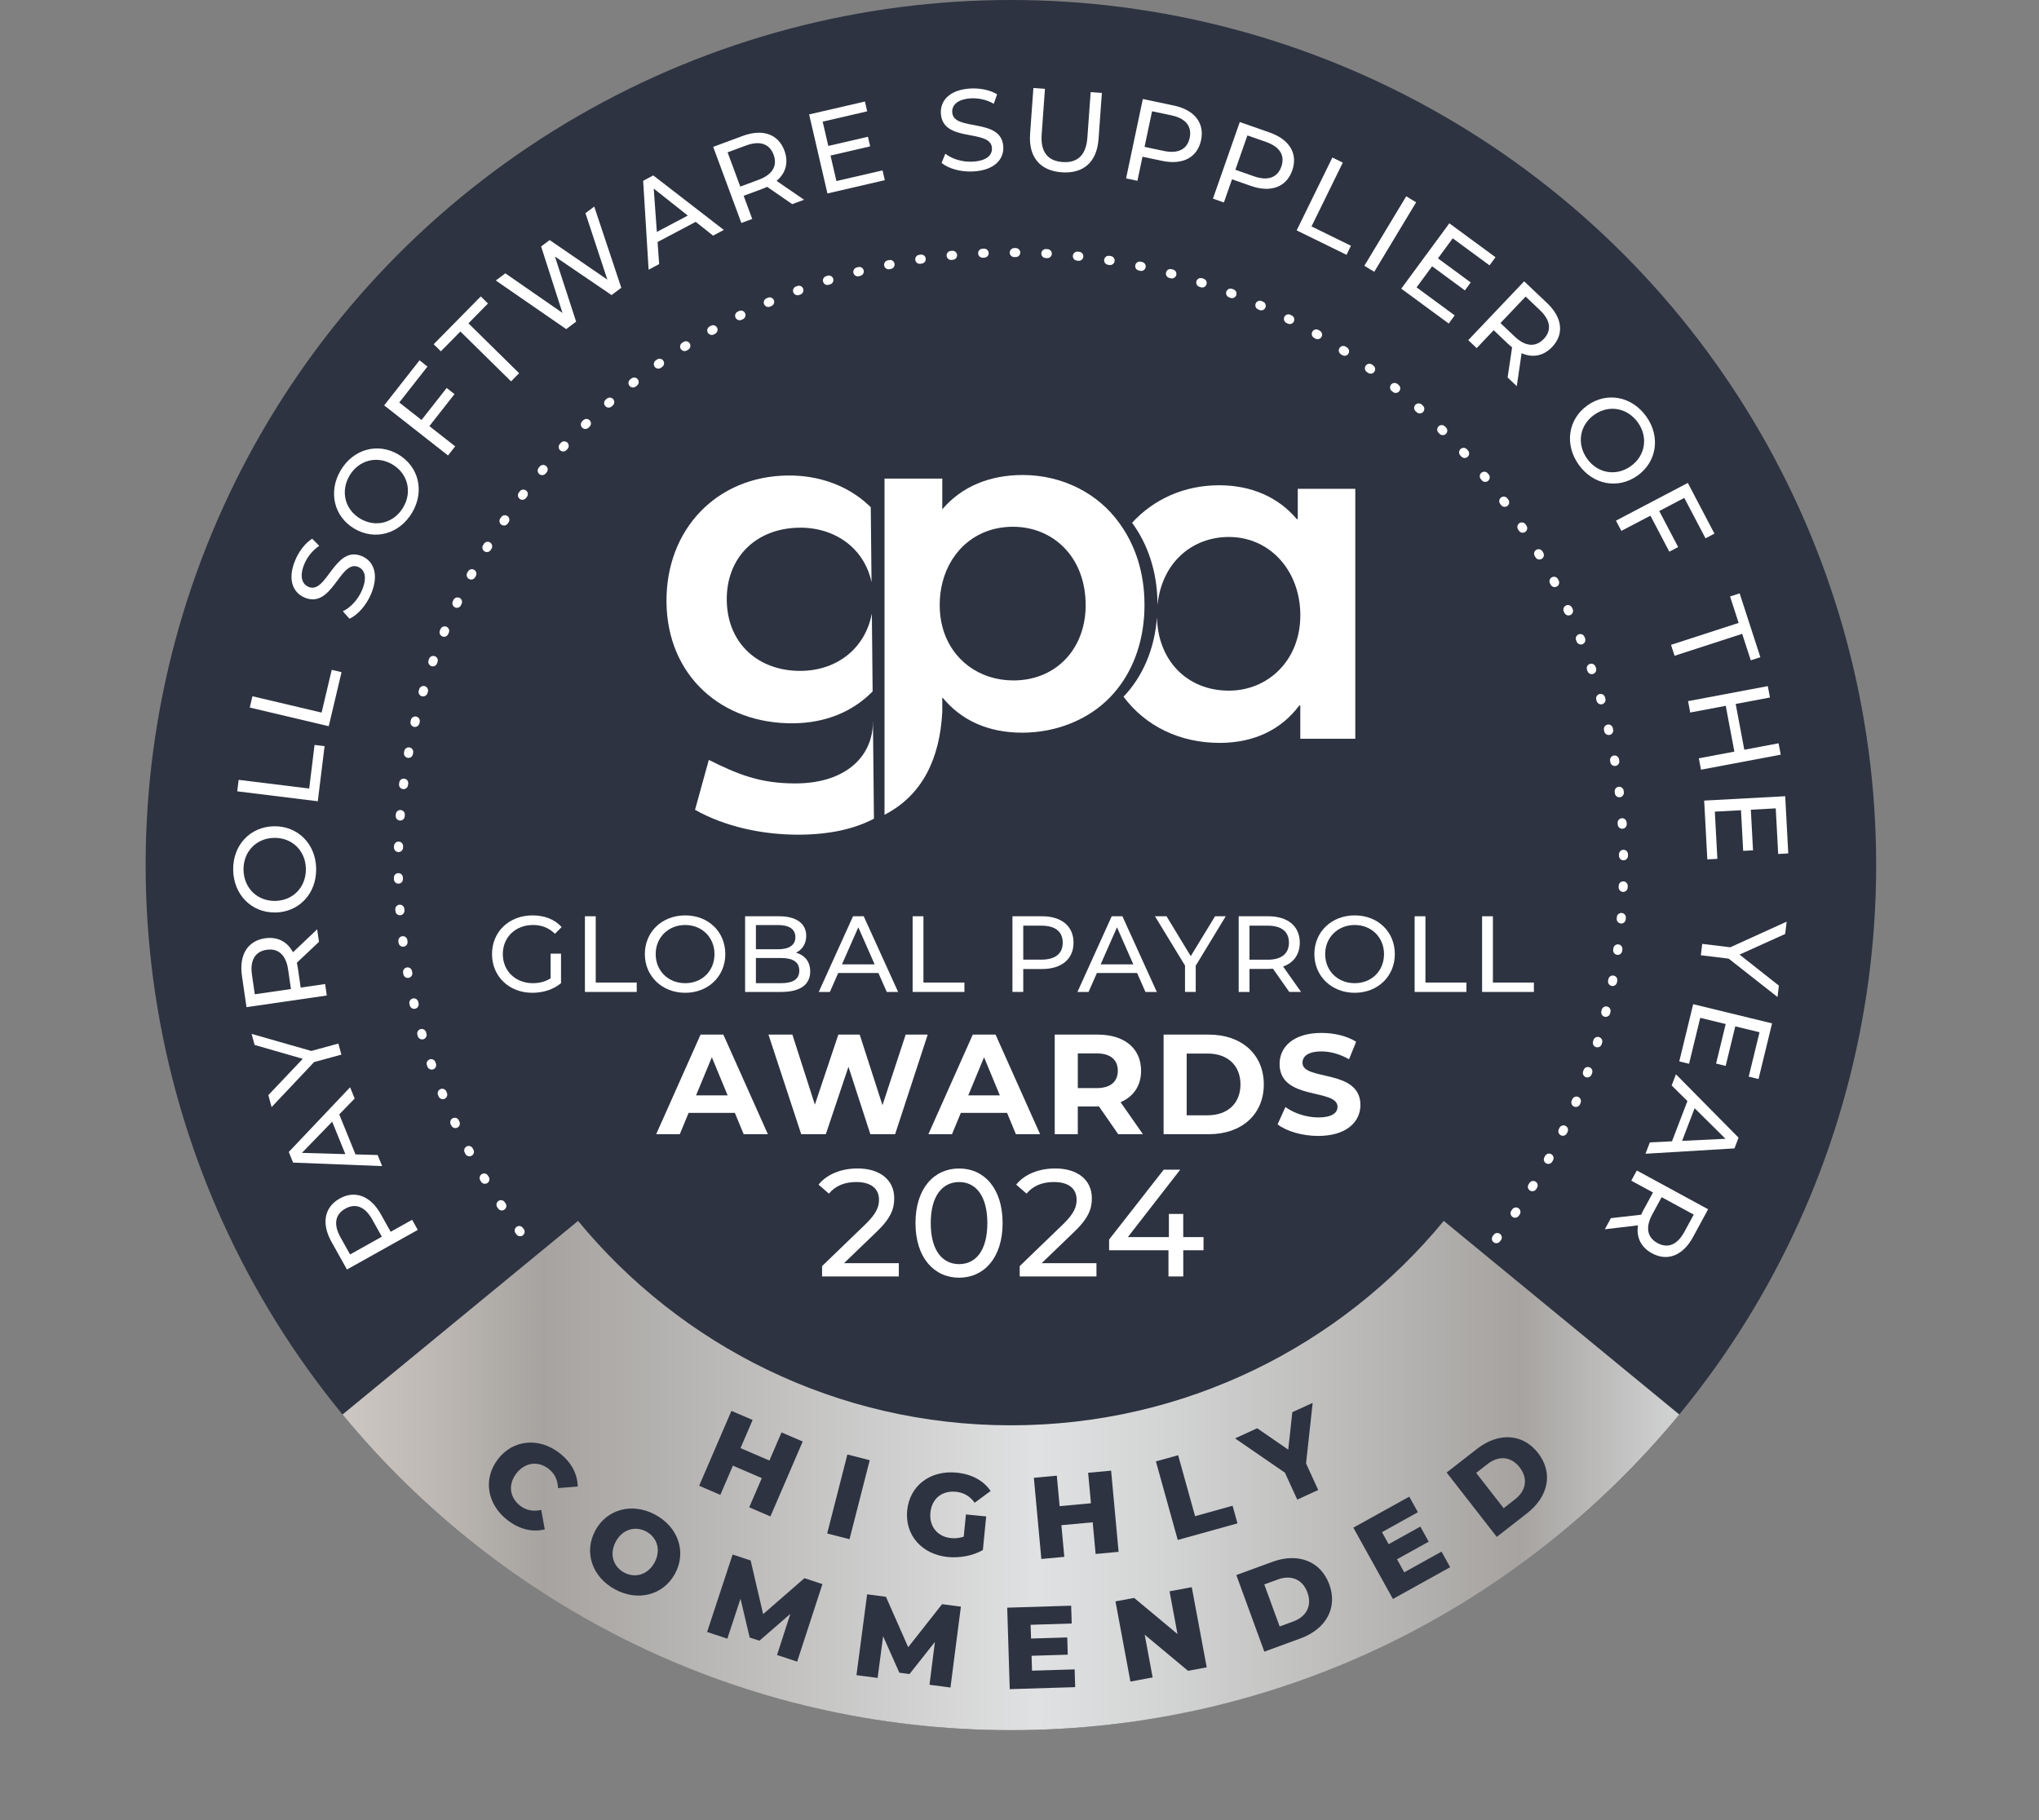 <?xml version="1.0" encoding="UTF-8"?>
<svg id="Layer_1" data-name="Layer 1" xmlns="http://www.w3.org/2000/svg" xmlns:xlink="http://www.w3.org/1999/xlink" viewBox="-50 0 700 625">
  <rect x="-50" y="0" width="700" height="625" fill="#808080" stroke="none"/>
  <defs>
    <style>
      .cls-1 {
        fill: #2d3341;
      }

      .cls-1, .cls-2, .cls-3 {
        stroke-width: 0px;
      }

      .cls-2 {
        fill: url(#Stainless_Steel);
      }

      .cls-3 {
        fill: #fff;
      }
    </style>
    <linearGradient id="Stainless_Steel" data-name="Stainless Steel" x1="67.6" y1="506.67" x2="526.51" y2="506.67" gradientUnits="userSpaceOnUse">
      <stop offset="0" stop-color="#e5e2df"/>
      <stop offset="0" stop-color="#d8d4d0"/>
      <stop offset="0" stop-color="#ccc7c2"/>
      <stop offset=".07" stop-color="#bdb8b4"/>
      <stop offset=".15" stop-color="#a6a3a0"/>
      <stop offset=".52" stop-color="#e0e1e2"/>
      <stop offset=".62" stop-color="#d2d3d3"/>
      <stop offset=".82" stop-color="#b0aeac"/>
      <stop offset=".88" stop-color="#a6a3a0"/>
      <stop offset="1" stop-color="#d2d3d4"/>
      <stop offset="1" stop-color="#a8aaad"/>
    </linearGradient>
  </defs>
  <circle class="cls-1" cx="297.05" cy="297.05" r="297.05"/>
  <path class="cls-3" d="M463.72,426.91c-.33,0-.66-.11-.95-.32-.68-.52-.8-1.5-.28-2.18l.31-.41c.52-.68,1.49-.81,2.17-.29s.81,1.5.29,2.17l-.32.41c-.31.4-.76.6-1.23.6ZM128.55,424.5c-.47,0-.94-.22-1.24-.62l-.31-.41c-.51-.69-.37-1.66.32-2.17.69-.51,1.66-.37,2.17.32l.31.41c.51.69.37,1.66-.31,2.17-.28.21-.6.31-.93.31ZM470.13,418.15c-.3,0-.61-.09-.88-.28-.7-.49-.88-1.45-.39-2.16l.29-.42c.49-.71,1.45-.88,2.16-.4.71.49.88,1.45.4,2.16l-.3.43c-.3.44-.78.67-1.28.67ZM122.28,415.65c-.5,0-.99-.24-1.29-.69l-.29-.43c-.48-.71-.28-1.67.43-2.15.71-.48,1.68-.28,2.15.43l.29.43c.48.71.29,1.67-.43,2.15-.27.18-.56.26-.86.26ZM476.07,409.06c-.28,0-.56-.07-.81-.23-.73-.45-.95-1.41-.5-2.13l.27-.44c.45-.73,1.4-.96,2.13-.51.73.45.96,1.4.51,2.13l-.27.44c-.29.47-.8.73-1.32.73ZM116.47,406.5c-.53,0-1.04-.27-1.33-.75l-.27-.45c-.44-.74-.19-1.69.54-2.13.74-.44,1.69-.2,2.13.54l.26.44c.44.73.2,1.69-.53,2.13-.25.15-.52.22-.8.22ZM481.55,399.67c-.25,0-.51-.06-.74-.19-.75-.41-1.03-1.35-.62-2.1l.25-.45c.41-.75,1.35-1.03,2.1-.62.75.41,1.03,1.35.62,2.1l-.25.45c-.28.51-.81.81-1.36.81ZM111.15,397.06c-.56,0-1.09-.3-1.37-.82l-.24-.46c-.4-.76-.11-1.7.65-2.1.76-.4,1.7-.11,2.1.65l.24.45c.4.76.11,1.7-.64,2.1-.23.12-.48.18-.73.18ZM486.53,390.01c-.23,0-.46-.05-.67-.16-.77-.37-1.09-1.3-.72-2.07l.22-.46c.37-.77,1.3-1.1,2.07-.73.77.37,1.1,1.3.73,2.07l-.23.47c-.27.55-.82.88-1.4.88ZM106.32,387.37c-.58,0-1.14-.33-1.41-.9l-.2-.44c-.36-.78-.03-1.71.75-2.07.78-.36,1.69-.04,2.05.74l.22.47c.36.78.03,1.7-.75,2.06-.21.1-.43.15-.65.15ZM491,380.11c-.2,0-.4-.04-.6-.12-.79-.33-1.16-1.24-.83-2.03l.2-.47c.33-.79,1.24-1.16,2.03-.83.79.33,1.16,1.24.83,2.03l-.2.48c-.25.59-.82.95-1.43.95ZM102,377.44c-.61,0-1.19-.37-1.44-.97l-.19-.48c-.32-.79.07-1.7.86-2.02.8-.32,1.7.07,2.02.86l.19.48c.32.79-.06,1.7-.86,2.02-.19.08-.39.11-.58.11ZM494.96,369.98c-.18,0-.35-.03-.53-.09-.81-.29-1.22-1.18-.93-1.99l.17-.48c.29-.81,1.18-1.23,1.98-.94.81.29,1.23,1.18.94,1.98l-.18.49c-.23.63-.82,1.02-1.46,1.02ZM98.19,367.28c-.64,0-1.24-.4-1.47-1.05l-.17-.49c-.28-.81.15-1.69.97-1.97.81-.28,1.69.16,1.97.97l.17.49c.28.81-.15,1.69-.96,1.97-.17.06-.34.09-.51.09ZM498.38,359.65c-.15,0-.3-.02-.45-.07-.82-.25-1.28-1.11-1.03-1.93l.15-.49c.25-.82,1.11-1.29,1.93-1.04.82.25,1.29,1.11,1.04,1.93l-.15.5c-.2.67-.82,1.1-1.48,1.1ZM94.92,356.93c-.67,0-1.29-.44-1.49-1.12l-.14-.5c-.24-.82.24-1.68,1.06-1.92.82-.24,1.68.24,1.92,1.06l.14.49c.24.82-.24,1.68-1.06,1.92-.14.04-.29.06-.43.06ZM501.26,349.19c-.12,0-.25-.01-.37-.05-.83-.2-1.34-1.04-1.14-1.88l.12-.5c.2-.83,1.04-1.34,1.87-1.14.83.2,1.34,1.04,1.14,1.87l-.12.5c-.17.71-.81,1.18-1.5,1.18ZM92.19,346.43c-.7,0-1.34-.48-1.51-1.2l-.12-.51c-.19-.83.33-1.67,1.16-1.86.84-.19,1.67.33,1.86,1.16l.12.5c.19.83-.32,1.67-1.16,1.86-.12.03-.24.04-.35.04ZM503.59,338.59c-.1,0-.2,0-.29-.03-.84-.16-1.39-.97-1.23-1.82l.1-.5c.16-.84.97-1.4,1.81-1.23.84.16,1.39.97,1.23,1.81l-.1.51c-.14.74-.79,1.26-1.52,1.26ZM90,335.8c-.74,0-1.39-.53-1.52-1.28l-.09-.51c-.15-.84.41-1.65,1.26-1.8.85-.15,1.65.41,1.8,1.26l.09.51c.15.84-.41,1.65-1.25,1.8-.09.02-.18.02-.27.02ZM505.36,327.88c-.07,0-.14,0-.22-.01-.85-.12-1.44-.9-1.32-1.75l.07-.51c.12-.85.9-1.44,1.75-1.32.85.12,1.44.9,1.33,1.75l-.07.51c-.11.78-.77,1.34-1.53,1.34ZM88.37,325.08c-.77,0-1.44-.57-1.54-1.36l-.06-.51c-.11-.85.5-1.62,1.35-1.73.85-.1,1.62.5,1.73,1.35l.06.51c.11.85-.5,1.62-1.35,1.73-.07,0-.13.01-.19.01ZM506.58,317.1s-.09,0-.14,0c-.85-.07-1.49-.83-1.41-1.68l.04-.51c.07-.85.82-1.48,1.68-1.41.85.07,1.49.82,1.41,1.68l-.04.52c-.07.81-.75,1.42-1.54,1.42ZM87.3,314.28c-.8,0-1.49-.62-1.55-1.44l-.04-.52c-.06-.85.58-1.6,1.44-1.66.85-.07,1.6.58,1.66,1.44l.04.51c.06.85-.58,1.6-1.43,1.66-.04,0-.08,0-.12,0ZM507.24,306.27s-.04,0-.05,0c-.86-.03-1.53-.75-1.5-1.6l.02-.52c.03-.86.74-1.51,1.6-1.5.86.03,1.53.75,1.5,1.6l-.02.52c-.03.84-.72,1.5-1.55,1.5ZM86.78,303.44c-.84,0-1.53-.67-1.55-1.52v-.52c-.03-.86.65-1.56,1.51-1.58.01,0,.02,0,.03,0,.84,0,1.53.67,1.55,1.52v.51c.03.86-.65,1.57-1.51,1.58-.01,0-.02,0-.03,0ZM507.36,295.42c-.85,0-1.54-.68-1.55-1.53v-.51c-.02-.86.66-1.56,1.51-1.58,0,0,.02,0,.03,0,.84,0,1.53.68,1.55,1.52v.52c.02.86-.66,1.56-1.52,1.57h-.02ZM86.81,292.59s-.03,0-.04,0c-.86-.02-1.53-.74-1.51-1.59v-.49c.04-.86.76-1.55,1.61-1.52.86.02,1.53.72,1.51,1.58v.51c-.04.84-.73,1.51-1.56,1.51ZM506.92,284.58c-.81,0-1.49-.63-1.55-1.45l-.03-.51c-.06-.85.59-1.59,1.44-1.65.86-.06,1.59.59,1.65,1.44l.03.52c.06.85-.59,1.59-1.44,1.65-.03,0-.07,0-.1,0ZM87.39,281.76s-.08,0-.12,0c-.85-.07-1.49-.81-1.42-1.67l.04-.52c.07-.85.82-1.49,1.67-1.42.85.07,1.49.82,1.42,1.67l-.04.51c-.06.81-.74,1.43-1.54,1.43ZM505.93,273.77c-.78,0-1.44-.58-1.54-1.37l-.06-.51c-.1-.85.51-1.62,1.36-1.72.85-.1,1.62.51,1.72,1.36l.06.51c.1.85-.51,1.62-1.36,1.72-.06,0-.12.01-.18.01ZM88.53,270.97c-.07,0-.14,0-.2-.01-.85-.11-1.45-.89-1.33-1.74l.07-.51c.11-.85.9-1.45,1.74-1.33.85.11,1.45.89,1.33,1.74l-.07.51c-.1.78-.77,1.35-1.54,1.35ZM504.38,263.03c-.74,0-1.4-.53-1.53-1.29l-.09-.51c-.15-.84.42-1.65,1.26-1.79.84-.15,1.65.42,1.79,1.26l.09.51c.15.84-.42,1.65-1.27,1.79-.09.02-.18.02-.26.02ZM90.22,260.25c-.09,0-.19,0-.28-.03-.84-.16-1.4-.96-1.24-1.81l.09-.51c.16-.84.97-1.4,1.81-1.24.84.16,1.4.97,1.24,1.81l-.09.51c-.14.75-.79,1.27-1.52,1.27ZM502.28,252.39c-.71,0-1.35-.49-1.51-1.21l-.11-.5c-.19-.83.33-1.67,1.17-1.86.83-.19,1.67.33,1.86,1.17l.11.51c.19.84-.34,1.67-1.17,1.85-.11.03-.23.04-.34.04ZM92.46,249.63c-.12,0-.24-.01-.36-.04-.83-.2-1.35-1.03-1.15-1.87l.12-.51c.2-.83,1.04-1.35,1.87-1.14.83.2,1.35,1.04,1.14,1.87l-.12.5c-.17.71-.81,1.19-1.51,1.19ZM499.64,241.87c-.68,0-1.3-.45-1.49-1.13l-.14-.5c-.23-.82.25-1.68,1.07-1.91.83-.23,1.68.25,1.91,1.07l.14.5c.23.82-.25,1.68-1.07,1.91-.14.04-.28.06-.42.06ZM95.25,239.15c-.15,0-.29-.02-.44-.06-.82-.24-1.29-1.1-1.05-1.93l.15-.5c.24-.82,1.11-1.29,1.93-1.05.82.24,1.29,1.11,1.05,1.93l-.15.49c-.2.68-.82,1.11-1.49,1.11ZM496.45,231.5c-.65,0-1.25-.41-1.47-1.06l-.16-.49c-.27-.81.16-1.69.97-1.97s1.69.16,1.97.97l.17.49c.27.81-.16,1.69-.97,1.96-.16.06-.33.08-.5.08ZM98.58,228.82c-.17,0-.34-.03-.51-.09-.81-.28-1.23-1.17-.95-1.98l.17-.49c.29-.81,1.17-1.23,1.98-.94.81.29,1.23,1.17.94,1.98l-.17.49c-.22.64-.82,1.04-1.46,1.04ZM492.72,221.31c-.62,0-1.2-.37-1.44-.98l-.19-.48c-.32-.8.07-1.7.87-2.02s1.7.07,2.01.87l.19.49c.31.8-.08,1.7-.87,2.01-.19.07-.38.11-.57.11ZM102.45,218.66c-.2,0-.4-.04-.59-.12-.79-.33-1.17-1.23-.84-2.02l.2-.48c.33-.79,1.24-1.17,2.03-.84.79.33,1.17,1.24.84,2.03l-.2.47c-.25.6-.82.96-1.43.96ZM488.48,211.34c-.59,0-1.15-.34-1.41-.91l-.21-.46c-.36-.78-.02-1.7.76-2.06.78-.36,1.7-.02,2.06.76l.22.47c.36.78.01,1.7-.77,2.05-.21.09-.43.14-.64.14ZM106.85,208.71c-.22,0-.45-.05-.66-.15-.77-.37-1.1-1.29-.74-2.07l.22-.47c.37-.77,1.29-1.1,2.07-.73.77.37,1.1,1.29.73,2.07l-.22.47c-.27.56-.82.89-1.4.89ZM483.73,201.61c-.56,0-1.1-.31-1.38-.84l-.23-.45c-.4-.76-.11-1.7.65-2.09.76-.4,1.7-.11,2.09.65l.24.46c.39.76.1,1.7-.66,2.09-.23.12-.47.17-.71.17ZM111.75,199.01c-.25,0-.5-.06-.73-.19-.75-.41-1.04-1.35-.63-2.1l.25-.46c.41-.75,1.35-1.03,2.1-.62.75.41,1.03,1.35.63,2.1l-.24.45c-.28.52-.81.82-1.37.82ZM478.48,192.13c-.53,0-1.05-.27-1.34-.77l-.26-.44c-.44-.74-.19-1.69.55-2.12.74-.44,1.69-.19,2.12.55l.26.45c.43.74.19,1.69-.55,2.12-.25.14-.52.21-.78.21ZM117.15,189.58c-.27,0-.55-.07-.8-.23-.73-.44-.96-1.4-.52-2.13l.27-.44c.45-.73,1.4-.96,2.13-.52.73.45.96,1.4.52,2.13l-.27.44c-.29.48-.8.75-1.33.75ZM472.75,182.93c-.5,0-1-.24-1.3-.7l-.28-.43c-.47-.71-.28-1.68.44-2.15.71-.47,1.68-.28,2.15.44l.29.43c.47.71.28,1.68-.44,2.15-.26.17-.56.26-.85.26ZM123.02,180.45c-.3,0-.6-.09-.87-.27-.71-.48-.89-1.45-.41-2.15l.3-.43c.48-.71,1.45-.89,2.16-.4.71.48.89,1.45.4,2.16l-.29.42c-.3.44-.79.68-1.28.68ZM466.55,174.04c-.48,0-.95-.22-1.25-.63l-.3-.41c-.51-.69-.36-1.66.33-2.17.69-.51,1.66-.36,2.17.33l.31.42c.51.69.36,1.66-.33,2.17-.28.2-.6.3-.92.3ZM129.36,171.63c-.33,0-.66-.1-.94-.32-.68-.52-.82-1.49-.3-2.17l.31-.41c.52-.68,1.49-.81,2.17-.3.68.52.81,1.49.29,2.17l-.31.41c-.3.4-.77.61-1.24.61ZM459.89,165.48c-.45,0-.89-.19-1.2-.57l-.32-.4c-.54-.66-.45-1.64.21-2.18.66-.54,1.64-.45,2.18.21l.33.4c.54.66.44,1.64-.22,2.18-.29.24-.64.35-.98.35ZM136.14,163.15c-.35,0-.71-.12-1-.36-.65-.55-.74-1.53-.19-2.19l.34-.4c.55-.65,1.53-.73,2.19-.18s.73,1.53.18,2.19l-.33.39c-.31.36-.75.55-1.19.55ZM452.81,157.26c-.42,0-.84-.17-1.15-.51l-.34-.38c-.58-.63-.53-1.61.1-2.19.63-.58,1.61-.53,2.19.1l.35.39c.57.63.53,1.62-.11,2.19-.3.27-.67.4-1.04.4ZM143.35,155.03c-.38,0-.76-.14-1.06-.42-.63-.59-.66-1.57-.07-2.19l.35-.38c.59-.63,1.57-.66,2.19-.07.62.59.66,1.57.07,2.19l-.35.38c-.31.33-.72.49-1.13.49ZM445.31,149.42c-.4,0-.79-.15-1.09-.45l-.36-.36c-.61-.6-.61-1.58-.01-2.19.6-.61,1.58-.61,2.19-.01l.37.37c.61.6.61,1.59,0,2.19-.3.3-.7.46-1.1.46ZM150.96,147.3c-.41,0-.81-.16-1.12-.47-.59-.62-.58-1.6.04-2.19l.38-.36c.62-.59,1.6-.57,2.19.05.59.62.57,1.6-.05,2.19l-.37.35c-.3.29-.69.44-1.08.44ZM437.42,141.97c-.37,0-.74-.13-1.04-.4l-.38-.34c-.64-.57-.7-1.55-.12-2.19.57-.64,1.55-.69,2.19-.13l.39.35c.64.57.69,1.55.12,2.19-.31.34-.73.51-1.15.51ZM158.95,139.96c-.43,0-.86-.18-1.17-.53-.56-.65-.5-1.62.15-2.19l.39-.34c.65-.56,1.63-.49,2.19.16.56.65.49,1.63-.16,2.19l-.39.34c-.29.26-.66.38-1.02.38ZM429.16,134.93c-.34,0-.69-.11-.97-.35l-.4-.32c-.67-.54-.77-1.51-.24-2.18.54-.67,1.51-.77,2.18-.24l.41.33c.67.54.77,1.52.23,2.18-.31.38-.75.57-1.21.57ZM167.31,133.05c-.46,0-.92-.2-1.22-.59-.53-.67-.41-1.65.26-2.18l.41-.32c.68-.53,1.65-.41,2.18.27s.41,1.65-.27,2.18l-.4.32c-.28.22-.62.33-.96.33ZM420.54,128.32c-.32,0-.64-.1-.91-.3l-.41-.3c-.69-.5-.85-1.47-.35-2.17.5-.69,1.47-.85,2.17-.35l.42.31c.69.5.85,1.47.34,2.17-.3.42-.78.64-1.26.64ZM176.01,126.58c-.49,0-.97-.23-1.27-.66-.49-.7-.32-1.67.38-2.16l.42-.3c.7-.49,1.67-.32,2.16.38s.32,1.67-.38,2.16l-.42.3c-.27.19-.58.28-.89.28ZM411.59,122.17c-.29,0-.58-.08-.84-.25l-.43-.28c-.72-.47-.92-1.43-.46-2.14.47-.72,1.43-.92,2.14-.46l.44.28c.72.47.92,1.43.46,2.15-.3.46-.79.71-1.3.71ZM185.03,120.56c-.51,0-1.02-.26-1.31-.72-.46-.72-.24-1.68.48-2.14l.44-.28c.73-.46,1.68-.24,2.14.49.46.73.24,1.68-.49,2.14l-.43.27c-.26.16-.54.24-.83.24ZM402.33,116.48c-.26,0-.53-.07-.77-.21l-.45-.26c-.74-.43-1-1.38-.57-2.12.43-.74,1.38-1,2.12-.57l.45.26c.74.43,1,1.38.57,2.12-.29.5-.81.77-1.34.77ZM194.34,115.02c-.54,0-1.07-.29-1.35-.79-.42-.75-.15-1.69.6-2.11l.45-.25c.75-.42,1.69-.15,2.11.6.42.75.15,1.69-.6,2.11l-.45.25c-.24.13-.5.2-.76.2ZM392.79,111.28c-.24,0-.48-.06-.71-.17l-.46-.23c-.76-.39-1.07-1.32-.68-2.09.39-.76,1.32-1.07,2.09-.68l.47.24c.76.39,1.06,1.33.67,2.09-.27.54-.82.84-1.38.84ZM203.92,109.97c-.57,0-1.12-.32-1.39-.86-.38-.77-.07-1.7.7-2.08l.47-.23c.77-.38,1.7-.06,2.08.71.38.77.06,1.7-.71,2.08l-.46.23c-.22.11-.46.16-.69.16ZM382.99,106.58c-.21,0-.43-.04-.63-.14l-.47-.21c-.78-.35-1.14-1.26-.79-2.05.35-.78,1.26-1.13,2.05-.79l.48.21c.78.35,1.13,1.27.78,2.05-.26.58-.82.92-1.42.92ZM213.75,105.42c-.6,0-1.17-.35-1.42-.94-.34-.79.02-1.7.81-2.04l.48-.21c.79-.34,1.7.03,2.04.81.34.79-.03,1.7-.81,2.04l-.47.2c-.2.09-.41.13-.62.13ZM372.96,102.39c-.19,0-.38-.03-.56-.11l-.48-.19c-.8-.31-1.2-1.2-.89-2,.31-.8,1.2-1.2,2-.89l.49.19c.8.31,1.19,1.21.88,2.01-.24.61-.82.99-1.45.99ZM223.79,101.39c-.63,0-1.22-.39-1.45-1.01-.3-.8.11-1.7.91-1.99l.49-.18c.8-.3,1.7.12,1.99.92s-.12,1.7-.92,1.99l-.48.18c-.18.07-.36.1-.54.1ZM362.72,98.73c-.16,0-.32-.03-.48-.08l-.49-.16c-.81-.26-1.26-1.14-1-1.95.26-.81,1.14-1.26,1.95-.99l.5.16c.81.27,1.26,1.14.99,1.96-.21.65-.82,1.07-1.47,1.07ZM234.06,97.87c-.66,0-1.27-.42-1.48-1.09-.26-.82.2-1.69,1.02-1.94l.5-.16c.82-.25,1.69.2,1.94,1.02.25.82-.2,1.69-1.02,1.94l-.49.15c-.15.05-.31.07-.46.07ZM352.32,95.61c-.13,0-.27-.02-.41-.05l-.5-.13c-.83-.22-1.32-1.07-1.09-1.9.22-.83,1.08-1.31,1.9-1.09l.5.13c.83.22,1.32,1.07,1.09,1.9-.19.69-.81,1.15-1.5,1.15ZM244.49,94.9c-.69,0-1.32-.46-1.5-1.17-.21-.83.29-1.67,1.12-1.89l.51-.13c.83-.21,1.67.29,1.88,1.12s-.29,1.67-1.12,1.88l-.5.13c-.13.03-.26.05-.39.05ZM341.78,93.04c-.11,0-.22-.01-.33-.04l-.5-.11c-.84-.18-1.37-1-1.19-1.84.18-.84,1-1.37,1.84-1.19l.51.11c.84.18,1.37,1.01,1.19,1.84-.16.73-.8,1.22-1.51,1.22ZM255.07,92.47c-.72,0-1.37-.51-1.52-1.24-.17-.84.37-1.66,1.21-1.83l.51-.1c.84-.17,1.66.38,1.82,1.22.17.84-.38,1.66-1.22,1.82l-.5.1c-.1.02-.21.03-.31.03ZM331.12,91.02c-.08,0-.17,0-.25-.02l-.51-.08c-.85-.14-1.42-.93-1.29-1.78.14-.85.93-1.42,1.78-1.29l.51.08c.85.14,1.42.93,1.28,1.78-.12.76-.78,1.3-1.53,1.3ZM265.75,90.59c-.76,0-1.42-.55-1.53-1.32-.13-.85.46-1.64,1.31-1.76l.51-.08c.85-.13,1.64.46,1.76,1.31.13.85-.46,1.64-1.31,1.76l-.51.08c-.08.01-.15.02-.23.02ZM320.37,89.55c-.06,0-.11,0-.17,0l-.51-.06c-.85-.09-1.47-.86-1.37-1.71.09-.85.86-1.46,1.71-1.37l.51.06c.85.09,1.47.86,1.37,1.71-.09.79-.76,1.38-1.54,1.38ZM276.52,89.26c-.79,0-1.46-.6-1.54-1.4-.08-.85.54-1.61,1.39-1.69l.51-.05c.86-.07,1.61.54,1.69,1.39.08.85-.54,1.61-1.39,1.69l-.51.05c-.05,0-.1,0-.15,0ZM309.56,88.64s-.06,0-.09,0l-.52-.03c-.86-.05-1.51-.78-1.46-1.63s.79-1.51,1.63-1.46l.52.03c.86.05,1.51.78,1.46,1.63-.05.83-.73,1.46-1.55,1.46ZM287.35,88.5c-.83,0-1.51-.65-1.55-1.48-.04-.86.63-1.58,1.48-1.62l.52-.02c.84-.04,1.58.62,1.62,1.48.04.86-.63,1.58-1.48,1.62l-.52.02s-.05,0-.07,0ZM298.71,88.28h0s-.52,0-.52,0c-.86,0-1.55-.7-1.54-1.56,0-.85.7-1.54,1.55-1.54h0s.52,0,.52,0c.86,0,1.55.7,1.54,1.56,0,.85-.7,1.54-1.55,1.54Z"/>
  <g>
    <path class="cls-3" d="M395.53,167.86v10.38h-.35c-6.35-7.57-15.7-11.61-26.64-11.61-11.98,0-22.46,4.79-29.89,12.88,5.51,7.49,8.72,17.15,8.72,28.1,0,.05,0,.11,0,.16,1.45-14.47,11.77-23.38,24.52-23.38,14.11,0,24.52,11.61,24.52,26.91,0,15.48-11.11,25.86-24.52,25.86-14.42,0-24.39-10.41-24.69-25.18-.86,11.15-5.01,20.47-11.49,27.26,7.47,10.04,19.24,15.86,33,15.86,11.82,0,21.17-4.57,27.34-12.84h.35v11.43s18.88,0,18.88,0v-85.84s-19.76,0-19.76,0Z"/>
    <path class="cls-3" d="M322.64,210.14c.05-.72.08-1.46.09-2.2-.04.73-.07,1.46-.09,2.2"/>
    <path class="cls-3" d="M342.91,207.62c0-10.95-3.17-20.55-8.68-28.05-7.14-10-19.33-16.46-33.11-16.46-11.45,0-20.98,4.01-27.53,11.67h0s-.06.08-.1.11v-10.55s-19.83,0-19.83,0v115.44c13.11-6.74,19.03-19.5,19.83-35.37v-4.78h.1s0,0,0,0h.08c6.38,7.74,15.58,11.96,27.27,11.96s22.82-4.47,30.32-12.34c0,0,0,0,0,0,6.47-6.79,10.63-16.11,11.49-27.26.11-.97.17-4.37.17-4.37ZM322.72,207.94c0,.75-.03,1.48-.09,2.2,0,0,0,0,0,0-1.01,13.88-10.95,23.51-24.71,23.51-11.69,0-21.32-7.06-24.34-18.23h0c-.64-2.37-.98-4.92-.98-7.63,0-2.78.34-5.43.98-7.92h0c2.9-11.21,11.99-18.99,24.16-18.99,13.81,0,24.97,10.38,24.97,26.91,0,.05,0,.1,0,.14q.12-2.07,0,0Z"/>
    <path class="cls-3" d="M223.55,269.01c-12.71.13-20.54-3.28-30.21-8.07l-4.73,17.14c10.04,5.65,22.96,8.66,36.21,8.53,10.39-.1,18.7-2.05,25.21-5.49l-.34-33.27h-.03c.1,11.32-8.7,20.98-26.11,21.16"/>
    <path class="cls-3" d="M249.32,210.61c-2.13,11.62-11.54,19.63-24.34,19.76-14.34.14-25.32-9.16-25.48-24.33-.15-14.48,9.91-24.69,24.98-24.84,12.36-.12,22.3,7.22,24.72,18.72l-.26-25.7-.71-.76h-.05c-7.33-6.9-17.35-10.29-27.7-10.18-24.5.25-41.92,18.56-41.67,43.5.26,25.29,18.94,41.84,43.62,41.59,11.02-.11,20.2-4.01,26.85-10.65l.3-.32-.27-26.79Z"/>
  </g>
  <g>
    <path class="cls-3" d="M139.04,327.47h3.56v10.14c-2.6,2.19-6.2,3.3-9.84,3.3-7.98,0-13.85-5.61-13.85-13.29s5.87-13.29,13.92-13.29c4.12,0,7.61,1.37,9.99,4.01l-2.3,2.3c-2.15-2.08-4.6-3.01-7.54-3.01-6.01,0-10.36,4.2-10.36,9.99s4.34,9.99,10.32,9.99c2.19,0,4.23-.48,6.09-1.67v-8.46Z"/>
    <path class="cls-3" d="M150.81,314.63h3.71v22.76h14.07v3.23h-17.78v-25.99Z"/>
    <path class="cls-3" d="M171.38,327.62c0-7.61,5.87-13.29,13.85-13.29s13.77,5.64,13.77,13.29-5.87,13.29-13.77,13.29-13.85-5.68-13.85-13.29ZM195.29,327.62c0-5.75-4.31-9.99-10.06-9.99s-10.13,4.23-10.13,9.99,4.31,9.99,10.13,9.99,10.06-4.23,10.06-9.99Z"/>
    <path class="cls-3" d="M228.15,333.6c0,4.46-3.38,7.02-9.95,7.02h-12.4v-25.99h11.66c5.98,0,9.32,2.52,9.32,6.72,0,2.82-1.45,4.79-3.49,5.79,2.93.82,4.86,3.01,4.86,6.46ZM209.51,317.64v8.32h7.61c3.79,0,5.94-1.41,5.94-4.16s-2.15-4.16-5.94-4.16h-7.61ZM224.4,333.3c0-3.01-2.23-4.34-6.35-4.34h-8.54v8.65h8.54c4.12,0,6.35-1.3,6.35-4.31Z"/>
    <path class="cls-3" d="M251.57,334.12h-13.81l-2.86,6.5h-3.82l11.77-25.99h3.67l11.81,25.99h-3.9l-2.86-6.5ZM250.27,331.15l-5.61-12.73-5.61,12.73h11.21Z"/>
    <path class="cls-3" d="M263.31,314.63h3.71v22.76h14.07v3.23h-17.78v-25.99Z"/>
    <path class="cls-3" d="M318.55,323.69c0,5.64-4.08,9.06-10.84,9.06h-6.42v7.87h-3.71v-25.99h10.13c6.76,0,10.84,3.42,10.84,9.06ZM314.84,323.69c0-3.71-2.49-5.83-7.24-5.83h-6.31v11.66h6.31c4.75,0,7.24-2.12,7.24-5.83Z"/>
    <path class="cls-3" d="M340.38,334.12h-13.81l-2.86,6.5h-3.82l11.77-25.99h3.67l11.81,25.99h-3.9l-2.86-6.5ZM339.08,331.15l-5.61-12.73-5.61,12.73h11.21Z"/>
    <path class="cls-3" d="M360.5,331.63v8.98h-3.68v-9.06l-10.32-16.93h3.97l8.32,13.7,8.35-13.7h3.67l-10.32,17Z"/>
    <path class="cls-3" d="M392.62,340.62l-5.61-7.98c-.52.04-1.08.07-1.63.07h-6.42v7.91h-3.71v-25.99h10.13c6.76,0,10.84,3.42,10.84,9.06,0,4.01-2.08,6.91-5.72,8.2l6.16,8.72h-4.05ZM392.5,323.69c0-3.71-2.49-5.83-7.24-5.83h-6.31v11.69h6.31c4.75,0,7.24-2.15,7.24-5.87Z"/>
    <path class="cls-3" d="M401.23,327.62c0-7.61,5.87-13.29,13.85-13.29s13.77,5.64,13.77,13.29-5.87,13.29-13.77,13.29-13.85-5.68-13.85-13.29ZM425.14,327.62c0-5.75-4.31-9.99-10.06-9.99s-10.14,4.23-10.14,9.99,4.31,9.99,10.14,9.99,10.06-4.23,10.06-9.99Z"/>
    <path class="cls-3" d="M435.65,314.63h3.71v22.76h14.07v3.23h-17.78v-25.99Z"/>
    <path class="cls-3" d="M458.81,314.63h3.71v22.76h14.07v3.23h-17.78v-25.99Z"/>
    <path class="cls-3" d="M202.29,382.14h-15.88l-3.03,7.33h-8.11l15.24-34.2h7.82l15.29,34.2h-8.31l-3.03-7.33ZM199.8,376.13l-5.42-13.09-5.42,13.09h10.85Z"/>
    <path class="cls-3" d="M268.49,355.27l-11.19,34.2h-8.5l-7.52-23.16-7.77,23.16h-8.45l-11.24-34.2h8.21l7.72,24.04,8.06-24.04h7.33l7.82,24.23,7.96-24.23h7.57Z"/>
    <path class="cls-3" d="M295.74,382.14h-15.88l-3.03,7.33h-8.11l15.24-34.2h7.82l15.29,34.2h-8.31l-3.03-7.33ZM293.25,376.13l-5.42-13.09-5.42,13.09h10.85Z"/>
    <path class="cls-3" d="M333.89,389.47l-6.6-9.53h-7.28v9.53h-7.92v-34.2h14.8c9.14,0,14.85,4.74,14.85,12.41,0,5.13-2.59,8.89-7.04,10.8l7.67,10.99h-8.5ZM326.47,361.72h-6.45v11.92h6.45c4.84,0,7.28-2.25,7.28-5.96s-2.44-5.96-7.28-5.96Z"/>
    <path class="cls-3" d="M349.47,355.27h15.54c11.19,0,18.86,6.74,18.86,17.1s-7.67,17.1-18.86,17.1h-15.54v-34.2ZM364.62,382.97c6.79,0,11.24-4.06,11.24-10.6s-4.45-10.6-11.24-10.6h-7.23v21.21h7.23Z"/>
    <path class="cls-3" d="M388.6,386.1l2.69-5.96c2.88,2.1,7.18,3.57,11.29,3.57,4.69,0,6.6-1.56,6.6-3.66,0-6.4-19.89-2-19.89-14.71,0-5.81,4.69-10.65,14.41-10.65,4.3,0,8.7,1.03,11.87,3.03l-2.44,6.01c-3.18-1.81-6.45-2.69-9.48-2.69-4.69,0-6.5,1.76-6.5,3.91,0,6.3,19.89,1.96,19.89,14.51,0,5.72-4.74,10.6-14.51,10.6-5.42,0-10.9-1.61-13.92-3.96Z"/>
    <path class="cls-3" d="M258.57,433.76v4.56h-26.35v-3.56l14.93-14.41c3.88-3.77,4.61-6.08,4.61-8.38,0-3.77-2.67-6.08-7.81-6.08-3.93,0-7.12,1.26-9.38,3.98l-3.56-3.09c2.83-3.51,7.7-5.55,13.41-5.55,7.65,0,12.57,3.93,12.57,10.21,0,3.56-1.05,6.76-6.02,11.52l-11.21,10.79h18.81Z"/>
    <path class="cls-3" d="M264.29,419.99c0-11.94,6.39-18.75,14.98-18.75s14.93,6.81,14.93,18.75-6.39,18.75-14.93,18.75-14.98-6.81-14.98-18.75ZM288.96,419.99c0-9.38-3.98-14.09-9.69-14.09s-9.74,4.71-9.74,14.09,3.98,14.09,9.74,14.09,9.69-4.71,9.69-14.09Z"/>
    <path class="cls-3" d="M326.42,433.76v4.56h-26.35v-3.56l14.93-14.41c3.88-3.77,4.61-6.08,4.61-8.38,0-3.77-2.67-6.08-7.81-6.08-3.93,0-7.12,1.26-9.38,3.98l-3.56-3.09c2.83-3.51,7.7-5.55,13.41-5.55,7.65,0,12.57,3.93,12.57,10.21,0,3.56-1.05,6.76-6.02,11.52l-11.21,10.79h18.81Z"/>
    <path class="cls-3" d="M363.19,429.31h-6.97v9.01h-5.08v-9.01h-20.38v-3.67l18.75-23.99h5.66l-17.97,23.15h14.09v-7.96h4.92v7.96h6.97v4.5Z"/>
  </g>
  <path class="cls-2" d="M297.05,489.43c-59.85,0-113.32-27.33-148.6-70.19l-80.86,66.48c54.48,66.19,137.04,108.39,229.46,108.39s174.98-42.2,229.46-108.39l-80.86-66.48c-35.28,42.86-88.75,70.19-148.6,70.19Z"/>
  <g>
    <path class="cls-1" d="M225.57,495l-11.08,25.72-7.28-3.13,4.32-10.03-9.92-4.27-4.32,10.03-7.27-3.13,11.08-25.72,7.28,3.13-4.16,9.66,9.92,4.27,4.16-9.66,7.28,3.13Z"/>
    <path class="cls-1" d="M240.91,499.45l7.67,1.96-6.94,27.13-7.67-1.96,6.94-27.13Z"/>
    <path class="cls-1" d="M281.59,520.03l6.97.69-1.14,11.54c-3.45,1.99-7.99,2.79-12.05,2.39-8.88-.88-14.77-7.53-13.93-16.01s7.92-13.85,16.96-12.96c5.21.52,9.26,2.72,11.68,6.3l-5.46,4.04c-1.7-2.3-3.79-3.51-6.46-3.77-4.78-.47-8.27,2.36-8.75,7.17-.46,4.7,2.4,8.28,7.09,8.74,1.47.15,2.89,0,4.35-.49l.76-7.64Z"/>
    <path class="cls-1" d="M331.45,505l2.57,27.88-7.89.73-1-10.87-10.75.99,1,10.87-7.88.73-2.57-27.88,7.88-.73.97,10.47,10.75-.99-.97-10.47,7.89-.73Z"/>
    <path class="cls-1" d="M346.83,501.82l7.63-2.12,5.82,20.93,12.87-3.58,1.68,6.05-20.5,5.7-7.5-26.98Z"/>
    <path class="cls-1" d="M398.38,502.52l4.17,9.13-7.2,3.29-4.22-9.24-17.13-11.78,7.6-3.48,10.66,7.35,1.41-12.87,6.98-3.19-2.28,20.79Z"/>
  </g>
  <g>
    <path class="cls-1" d="M120.94,501.06c5.2-6.75,14.05-7.56,21.08-2.14,4.09,3.15,6.24,7.17,6.32,11.53l-6.77.54c-.1-2.75-1.11-4.99-3.23-6.62-3.64-2.81-8.13-2.22-11.06,1.58-2.93,3.8-2.34,8.29,1.3,11.1,2.12,1.63,4.54,2.03,7.23,1.43l1.21,6.69c-4.23,1.03-8.67-.01-12.76-3.16-7.04-5.42-8.52-14.18-3.32-20.93Z"/>
    <path class="cls-1" d="M154.38,525.54c4-7.39,12.74-9.66,20.62-5.39,7.88,4.27,10.75,12.83,6.74,20.22-4,7.39-12.74,9.66-20.62,5.39-7.88-4.27-10.75-12.83-6.74-20.22ZM174.71,536.55c2.31-4.26.89-8.62-2.84-10.64-3.73-2.02-8.15-.82-10.46,3.43-2.31,4.26-.89,8.62,2.84,10.64s8.15.82,10.46-3.43Z"/>
    <path class="cls-1" d="M216.76,568.3l4.57-14.12-10.62,9.22-3.34-1.1-3.15-13.33-4.52,13.72-6.95-2.29,8.76-26.6,6.19,2.04,4.29,18.43,14.17-12.35,6.19,2.04-8.68,26.62-6.92-2.28Z"/>
    <path class="cls-1" d="M269.1,578.53l1.86-14.72-8.72,11.03-3.49-.46-5.57-12.52-1.89,14.32-7.26-.96,3.66-27.76,6.46.85,7.64,17.31,11.63-14.77,6.46.85-3.58,27.77-7.22-.95Z"/>
    <path class="cls-1" d="M318.93,573.22l.19,6.12-22.47.69-.87-27.98,21.95-.68.19,6.12-14.11.44.15,4.72,12.43-.38.18,5.92-12.43.38.16,5.12,14.63-.45Z"/>
    <path class="cls-1" d="M359.14,545.01l5.13,27.53-6.41,1.19-14.88-12.4,2.73,14.67-7.63,1.42-5.13-27.53,6.41-1.19,14.88,12.4-2.73-14.67,7.63-1.42Z"/>
    <path class="cls-1" d="M374.43,540.85l12.43-4.55c8.72-3.19,16.54-.3,19.5,7.78,2.95,8.08-1.17,15.33-9.88,18.52l-12.43,4.55-9.61-26.3ZM394.01,556.78c4.47-1.63,6.5-5.4,4.84-9.95-1.66-4.55-5.64-6.11-10.11-4.48l-4.7,1.72,5.27,14.43,4.7-1.72Z"/>
    <path class="cls-1" d="M444.88,532.8l2.97,5.35-19.65,10.91-13.59-24.48,19.2-10.66,2.97,5.35-12.34,6.85,2.29,4.13,10.88-6.04,2.87,5.18-10.88,6.04,2.48,4.48,12.8-7.1Z"/>
    <path class="cls-1" d="M446.64,505.65l10.44-8.14c7.32-5.7,15.66-5.35,20.94,1.43s3.59,14.95-3.73,20.66l-10.44,8.14-17.21-22.09ZM470.15,514.82c3.75-2.92,4.53-7.13,1.56-10.95s-7.24-4.09-11-1.17l-3.94,3.07,9.44,12.12,3.94-3.07Z"/>
  </g>
  <g>
    <path class="cls-3" d="M66.61,411.56c5.28-2.95,10.61-.92,14.15,5.41l3.36,6.01,7.37-4.12,1.94,3.47-24.32,13.6-5.3-9.49c-3.54-6.32-2.47-11.93,2.81-14.88ZM68.55,415.03c-3.47,1.94-4.15,5.38-1.67,9.82l3.3,5.91,10.91-6.1-3.3-5.91c-2.49-4.45-5.77-5.67-9.24-3.72Z"/>
    <path class="cls-3" d="M66.47,382.68l5.57,13.72,7.61.22,1.54,3.8-30.57-1.2-1.48-3.65,21.05-22.22,1.57,3.87-5.3,5.46ZM64.04,385.17l-10.39,10.71,14.91.43-4.52-11.14Z"/>
    <path class="cls-3" d="M56.87,360.88l9.29-2.54,1.04,3.8-9.37,2.56-14.59,15.46-1.12-4.11,11.82-12.47-16.53-4.76-1.04-3.8,20.5,5.86Z"/>
    <path class="cls-3" d="M59.51,323.41l-7.6,7.18c.12.55.24,1.13.33,1.72l.99,6.81,8.39-1.22.57,3.94-27.57,4-1.56-10.75c-1.04-7.17,1.95-12.03,7.94-12.9,4.25-.62,7.65,1.14,9.58,4.8l8.31-7.88.62,4.29ZM41.57,326.14c-3.94.57-5.8,3.54-5.07,8.58l.97,6.7,12.41-1.8-.97-6.7c-.73-5.04-3.4-7.35-7.34-6.78Z"/>
    <path class="cls-3" d="M44.54,313.33c-8.16.13-14.35-6.06-14.49-14.61-.14-8.48,5.81-14.86,14.01-14.99,8.2-.13,14.35,6.06,14.48,14.54.14,8.56-5.85,14.94-14.01,15.07ZM44.13,287.71c-6.17.1-10.63,4.79-10.53,10.96.1,6.25,4.71,10.79,10.88,10.69,6.17-.1,10.63-4.79,10.53-11.04-.1-6.17-4.71-10.71-10.88-10.61Z"/>
    <path class="cls-3" d="M31.44,271.74l.49-3.95,24.22,2.98,1.84-14.97,3.44.42-2.33,18.92-27.65-3.41Z"/>
    <path class="cls-3" d="M35.74,242.95l.92-3.87,23.75,5.61,3.47-14.68,3.37.8-4.39,18.56-27.12-6.41Z"/>
    <path class="cls-3" d="M69.98,212.47l-2.28-2.57c2.53-1.17,5.16-3.91,6.56-7.2,1.88-4.43.97-7.07-1.27-8.02-6.26-2.66-8.9,14.55-18.43,10.51-3.96-1.68-6.02-6.19-3.16-12.93,1.27-3,3.4-5.78,5.77-7.28l2.42,2.45c-2.38,1.63-4.11,3.88-5.07,6.15-1.85,4.36-.81,7.01,1.42,7.95,6.26,2.66,8.94-14.54,18.35-10.54,3.92,1.66,5.95,6.25,3.08,13.02-1.66,3.92-4.62,7.21-7.39,8.45Z"/>
    <path class="cls-3" d="M71.68,181.55c-7.03-4.14-9.08-12.66-4.73-20.03,4.31-7.3,12.71-9.65,19.78-5.48,7.06,4.17,9.08,12.66,4.77,19.96-4.35,7.37-12.79,9.7-19.82,5.55ZM84.7,159.47c-5.31-3.13-11.57-1.46-14.7,3.85-3.17,5.38-1.61,11.67,3.7,14.8s11.57,1.46,14.74-3.92c3.13-5.31,1.57-11.6-3.74-14.73Z"/>
    <path class="cls-3" d="M87.08,138.22l7.64,5.99,8.62-10.99,2.69,2.11-8.62,10.99,8.86,6.95-2.46,3.13-21.92-17.2,12.14-15.47,2.72,2.14-9.68,12.34Z"/>
    <path class="cls-3" d="M108.05,113.83l-6.7,6.81-2.47-2.43,16.17-16.42,2.47,2.43-6.7,6.81,17.39,17.12-2.76,2.81-17.39-17.12Z"/>
    <path class="cls-3" d="M154.01,70.94l9.28,27.87-3.34,2.51-19.44-13.23,7.28,22.36-3.41,2.56-24.17-16.69,3.28-2.46,19.61,13.59-7.33-22.82,2.93-2.2,19.81,13.59-7.52-22.82,3.02-2.27Z"/>
    <path class="cls-3" d="M188.84,76.18l-13.09,6.92.54,7.59-3.62,1.92-1.87-30.53,3.48-1.84,24.21,18.72-3.69,1.95-5.96-4.73ZM186.12,74.02l-11.69-9.26,1.07,14.88,10.63-5.62Z"/>
    <path class="cls-3" d="M221.98,70.1l-8.61-5.94c-.51.23-1.05.48-1.61.68l-6.46,2.39,2.94,7.95-3.73,1.38-9.67-26.13,10.19-3.77c6.79-2.51,12.17-.6,14.27,5.07,1.49,4.03.48,7.72-2.7,10.38l9.44,6.48-4.07,1.51ZM215.58,53.13c-1.38-3.73-4.67-4.93-9.45-3.17l-6.34,2.35,4.35,11.76,6.34-2.35c4.78-1.77,6.48-4.86,5.1-8.59Z"/>
    <path class="cls-3" d="M252.98,58.5l.78,3.37-19.7,4.56-6.28-27.14,19.15-4.43.78,3.37-15.28,3.54,1.93,8.34,13.61-3.15.76,3.3-13.61,3.15,2.03,8.76,15.82-3.66Z"/>
    <path class="cls-3" d="M273.24,55.96l1.3-3.18c2.17,1.76,5.78,2.92,9.35,2.73,4.81-.26,6.78-2.23,6.65-4.66-.36-6.8-16.99-1.6-17.54-11.94-.23-4.29,2.92-8.13,10.23-8.52,3.26-.17,6.68.52,9.08,1.99l-1.14,3.25c-2.51-1.42-5.29-1.99-7.75-1.86-4.73.25-6.65,2.35-6.52,4.77.36,6.8,16.99,1.65,17.54,11.86.23,4.25-3,8.09-10.35,8.48-4.25.23-8.5-.98-10.84-2.93Z"/>
    <path class="cls-3" d="M303.63,46.01l1.14-15.8,3.97.29-1.13,15.64c-.44,6.15,2.17,9.14,7.18,9.5,5,.36,8.06-2.21,8.51-8.37l1.13-15.64,3.85.28-1.14,15.8c-.58,8.06-5.3,11.99-12.64,11.46-7.31-.53-11.45-5.1-10.86-13.16Z"/>
    <path class="cls-3" d="M362.33,48.14c-1.25,5.92-6.29,8.6-13.37,7.1l-6.74-1.42-1.74,8.26-3.89-.82,5.75-27.26,10.63,2.24c7.09,1.49,10.62,5.98,9.37,11.9ZM358.43,47.31c.82-3.89-1.32-6.66-6.3-7.71l-6.62-1.4-2.58,12.23,6.62,1.4c4.98,1.05,8.06-.62,8.88-4.51Z"/>
    <path class="cls-3" d="M393.64,58.52c-2,5.71-7.34,7.72-14.18,5.33l-6.5-2.28-2.79,7.96-3.76-1.32,9.21-26.3,10.26,3.59c6.84,2.39,9.76,7.3,7.76,13.01ZM389.89,57.2c1.32-3.76-.45-6.78-5.26-8.46l-6.39-2.24-4.13,11.8,6.39,2.24c4.81,1.68,8.08.42,9.39-3.33Z"/>
    <path class="cls-3" d="M407.42,54.09l3.57,1.75-10.74,21.91,13.54,6.64-1.52,3.11-17.12-8.39,12.26-25.02Z"/>
    <path class="cls-3" d="M432.76,67.41l3.41,2.05-14.38,23.87-3.41-2.05,14.38-23.87Z"/>
    <path class="cls-3" d="M449.4,108.31l-2.05,2.79-16.29-11.98,16.51-22.44,15.84,11.65-2.05,2.79-12.63-9.29-5.07,6.89,11.25,8.28-2.01,2.72-11.25-8.28-5.33,7.24,13.08,9.62Z"/>
    <path class="cls-3" d="M467.57,129.62l1.54-10.34c-.43-.35-.89-.74-1.33-1.15l-4.99-4.74-5.84,6.15-2.89-2.74,19.19-20.2,7.88,7.48c5.25,4.99,5.9,10.66,1.74,15.05-2.96,3.12-6.72,3.83-10.5,2.15l-1.65,11.33-3.15-2.99ZM479.99,116.38c2.74-2.89,2.37-6.37-1.32-9.88l-4.91-4.66-8.64,9.09,4.91,4.66c3.69,3.51,7.22,3.67,9.96.79Z"/>
    <path class="cls-3" d="M495.01,139.17c6.66-4.71,15.27-3.09,20.21,3.9,4.89,6.92,3.58,15.55-3.11,20.29-6.7,4.73-15.27,3.09-20.16-3.83-4.94-6.99-3.6-15.64,3.06-20.35ZM509.81,160.11c5.04-3.56,6.08-9.95,2.52-14.99-3.61-5.1-9.98-6.25-15.02-2.69-5.04,3.56-6.08,9.95-2.47,15.05,3.56,5.04,9.93,6.19,14.97,2.63Z"/>
    <path class="cls-3" d="M528.23,170.97l-8.6,4.51,6.49,12.37-3.03,1.59-6.49-12.37-9.98,5.23-1.85-3.52,24.67-12.95,9.14,17.41-3.07,1.61-7.29-13.89Z"/>
    <path class="cls-3" d="M546.89,213.91l-2.95-9.09,3.29-1.07,7.11,21.92-3.29,1.07-2.95-9.09-23.21,7.53-1.22-3.75,23.21-7.53Z"/>
    <path class="cls-3" d="M561.34,259.14l-27.38,5.16-.74-3.91,12.2-2.3-2.96-15.72-12.2,2.3-.74-3.91,27.38-5.16.74,3.91-11.77,2.22,2.96,15.72,11.77-2.22.74,3.91Z"/>
    <path class="cls-3" d="M539.59,294.91l-3.46.19-1.08-20.19,27.82-1.5,1.05,19.64-3.46.19-.84-15.66-8.55.46.75,13.95-3.38.18-.75-13.95-8.98.48.87,16.22Z"/>
    <path class="cls-3" d="M543.47,329.18l-9.56-1.16.47-3.91,9.64,1.17,19.35-8.8-.51,4.23-15.66,7.08,13.5,10.66-.47,3.91-16.77-13.18Z"/>
    <path class="cls-3" d="M529.87,365.29l-3.37-.82,4.78-19.65,27.08,6.59-4.65,19.11-3.37-.82,3.71-15.24-8.32-2.02-3.3,13.58-3.29-.8,3.3-13.58-8.74-2.13-3.84,15.78Z"/>
    <path class="cls-3" d="M524,391.92l5.3-13.83-5.41-5.36,1.47-3.83,21.5,21.76-1.41,3.68-30.55,1.84,1.5-3.9,7.6-.37ZM527.47,391.76l14.9-.72-10.6-10.5-4.3,11.23Z"/>
    <path class="cls-3" d="M503.03,418.3l10.39-1.19c.23-.51.48-1.05.77-1.58l3.29-6.05-7.45-4.05,1.9-3.5,24.48,13.31-5.19,9.55c-3.46,6.37-8.77,8.46-14.09,5.57-3.78-2.05-5.44-5.5-4.8-9.59l-11.38,1.34,2.07-3.81ZM519.04,426.86c3.5,1.9,6.76.64,9.2-3.83l3.23-5.95-11.02-5.99-3.23,5.95c-2.43,4.48-1.68,7.92,1.82,9.82Z"/>
  </g>
</svg>